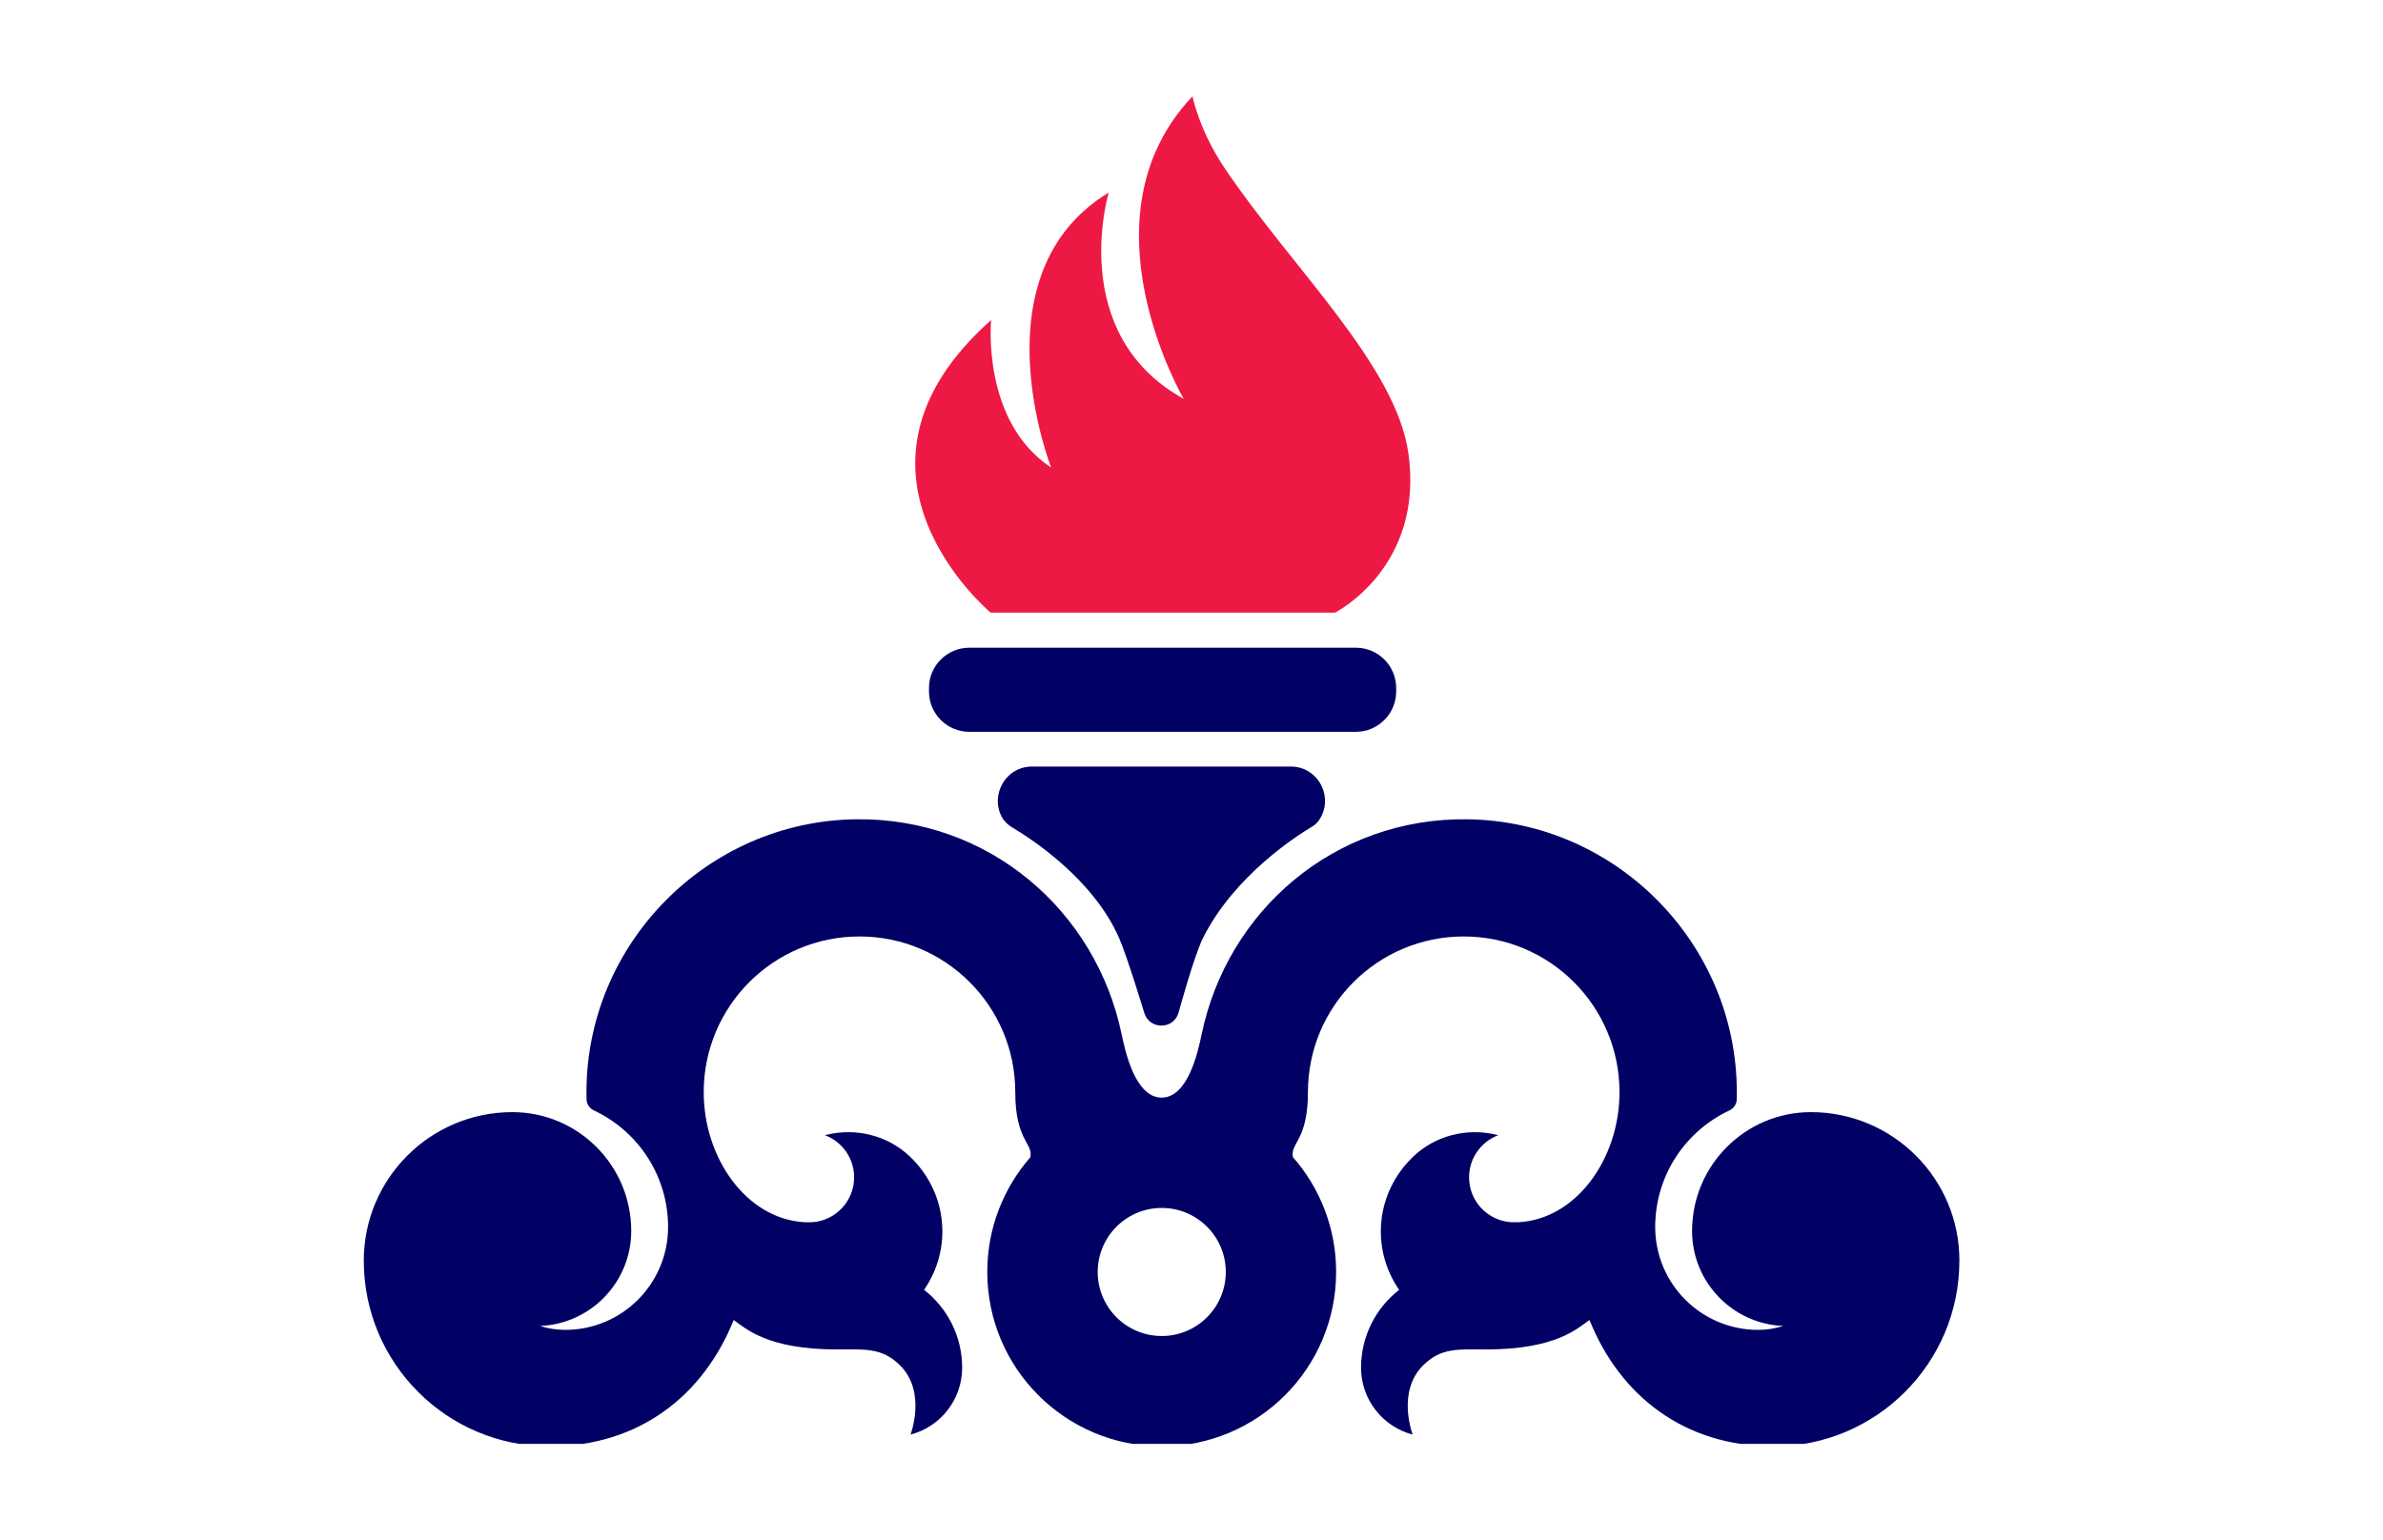 <svg width="99" height="64" viewBox="0 0 99 64" fill="none" xmlns="http://www.w3.org/2000/svg">
<g clip-path="url(#clip0_29794_3398)">
<path d="M75.233 46.214C72.507 46.214 70.296 48.426 70.296 51.152C70.296 53.272 71.965 55.002 74.061 55.098C74.069 55.098 74.067 55.106 74.061 55.107C73.737 55.208 73.395 55.262 73.04 55.262C70.678 55.262 68.764 53.349 68.764 50.987C68.764 48.846 70.022 47 71.84 46.147C72.001 46.072 72.121 45.922 72.147 45.744C72.148 45.733 72.15 45.723 72.15 45.714C72.153 45.611 72.155 45.509 72.155 45.405C72.165 39.226 67.152 34.13 60.972 34.045C55.456 33.968 50.985 37.829 49.918 42.997C49.76 43.763 49.34 45.59 48.278 45.61C48.272 45.61 48.248 45.61 48.241 45.61C47.179 45.589 46.76 43.763 46.601 42.997C45.534 37.829 41.064 33.968 35.547 34.045C29.368 34.131 24.355 39.226 24.364 45.405C24.364 45.507 24.366 45.611 24.369 45.714C24.369 45.723 24.371 45.734 24.372 45.744C24.398 45.92 24.52 46.07 24.68 46.147C26.497 47 27.755 48.846 27.755 50.987C27.755 53.349 25.841 55.262 23.48 55.262C23.125 55.262 22.78 55.208 22.459 55.107C22.453 55.106 22.451 55.098 22.459 55.098C24.555 55.002 26.224 53.27 26.224 51.152C26.224 48.426 24.012 46.214 21.286 46.214C17.877 46.214 15.113 48.978 15.113 52.387C15.113 56.648 18.568 60.102 22.828 60.102C26.568 60.102 29.224 57.974 30.475 54.864C30.481 54.862 30.485 54.861 30.491 54.859C30.976 55.194 31.86 56.075 34.773 56.075C35.907 56.075 36.64 55.984 37.397 56.741C38.504 57.848 37.827 59.613 37.827 59.613C39.062 59.291 39.972 58.17 39.972 56.834C39.972 55.518 39.353 54.349 38.39 53.598C39.568 51.896 39.377 49.574 37.817 48.074C36.881 47.173 35.565 46.864 34.368 47.149L34.272 47.173C34.278 47.176 34.309 47.187 34.315 47.189C35.001 47.466 35.484 48.138 35.484 48.923C35.484 49.918 34.707 50.733 33.726 50.789C33.689 50.79 33.481 50.792 33.416 50.787C31.027 50.654 29.235 48.144 29.235 45.386C29.235 41.811 32.133 38.914 35.707 38.914C39.281 38.914 42.179 41.811 42.179 45.386C42.179 47.414 42.931 47.494 42.803 48.091C41.691 49.365 41.016 51.03 41.016 52.854C41.016 56.856 44.261 60.101 48.262 60.101C52.264 60.101 55.508 56.856 55.508 52.854C55.508 51.026 54.83 49.357 53.712 48.082C53.595 47.493 54.337 47.402 54.337 45.386C54.337 41.811 57.235 38.914 60.809 38.914C64.384 38.914 67.281 41.811 67.281 45.386C67.281 48.144 65.491 50.654 63.1 50.787C63.035 50.79 62.825 50.79 62.79 50.789C61.809 50.731 61.032 49.918 61.032 48.923C61.032 48.138 61.517 47.466 62.201 47.189C62.208 47.186 62.238 47.174 62.245 47.173L62.148 47.149C60.952 46.866 59.635 47.173 58.699 48.074C57.139 49.576 56.949 51.896 58.126 53.598C57.163 54.349 56.544 55.518 56.544 56.834C56.544 58.168 57.456 59.291 58.689 59.613C58.689 59.613 58.011 57.848 59.118 56.741C59.875 55.984 60.609 56.075 61.742 56.075C64.653 56.075 65.539 55.192 66.024 54.859C66.03 54.861 66.033 54.862 66.04 54.864C67.291 57.974 69.947 60.102 73.686 60.102C77.947 60.102 81.401 56.648 81.401 52.387C81.406 48.979 78.641 46.214 75.233 46.214ZM48.264 55.517C46.795 55.517 45.603 54.325 45.603 52.856C45.603 51.387 46.795 50.195 48.264 50.195C49.733 50.195 50.925 51.387 50.925 52.856C50.925 54.326 49.733 55.517 48.264 55.517Z" fill="#000065"/>
<path d="M54.766 34.125C54.694 34.221 54.598 34.298 54.496 34.359C53.875 34.728 51.283 36.381 49.979 38.973C49.609 39.709 48.955 42.106 48.955 42.106C48.733 42.786 47.773 42.789 47.545 42.112C47.545 42.112 46.824 39.731 46.491 38.975C45.403 36.498 42.795 34.823 42.06 34.389C41.881 34.283 41.726 34.139 41.625 33.957C41.128 33.056 41.758 31.853 42.881 31.853H53.62C54.816 31.853 55.449 33.216 54.766 34.125Z" fill="#000065"/>
<path d="M56.328 30.41H40.271C39.344 30.41 38.594 29.659 38.594 28.735V28.59C38.594 27.664 39.344 26.915 40.271 26.915H56.328C57.255 26.915 58.003 27.666 58.003 28.59V28.735C58.003 29.659 57.253 30.41 56.328 30.41Z" fill="#000065"/>
<path d="M41.176 13.299C41.176 13.299 40.76 17.507 43.67 19.43C43.67 19.43 40.501 11.378 46.061 8.002C46.061 8.002 44.294 13.872 49.177 16.575C49.177 16.575 44.761 9.042 49.541 4.002C49.541 4.002 49.814 5.394 50.846 6.939C53.592 11.058 57.998 15.143 58.513 18.85C59.173 23.584 55.464 25.458 55.464 25.458H41.157C41.157 25.456 34.094 19.587 41.176 13.299Z" fill="#ED1944"/>
</g>
<defs>
<clipPath id="clip0_29794_3398">
<rect width="67" height="56" fill="white" transform="translate(15 4)"/>
</clipPath>
</defs>
</svg>
